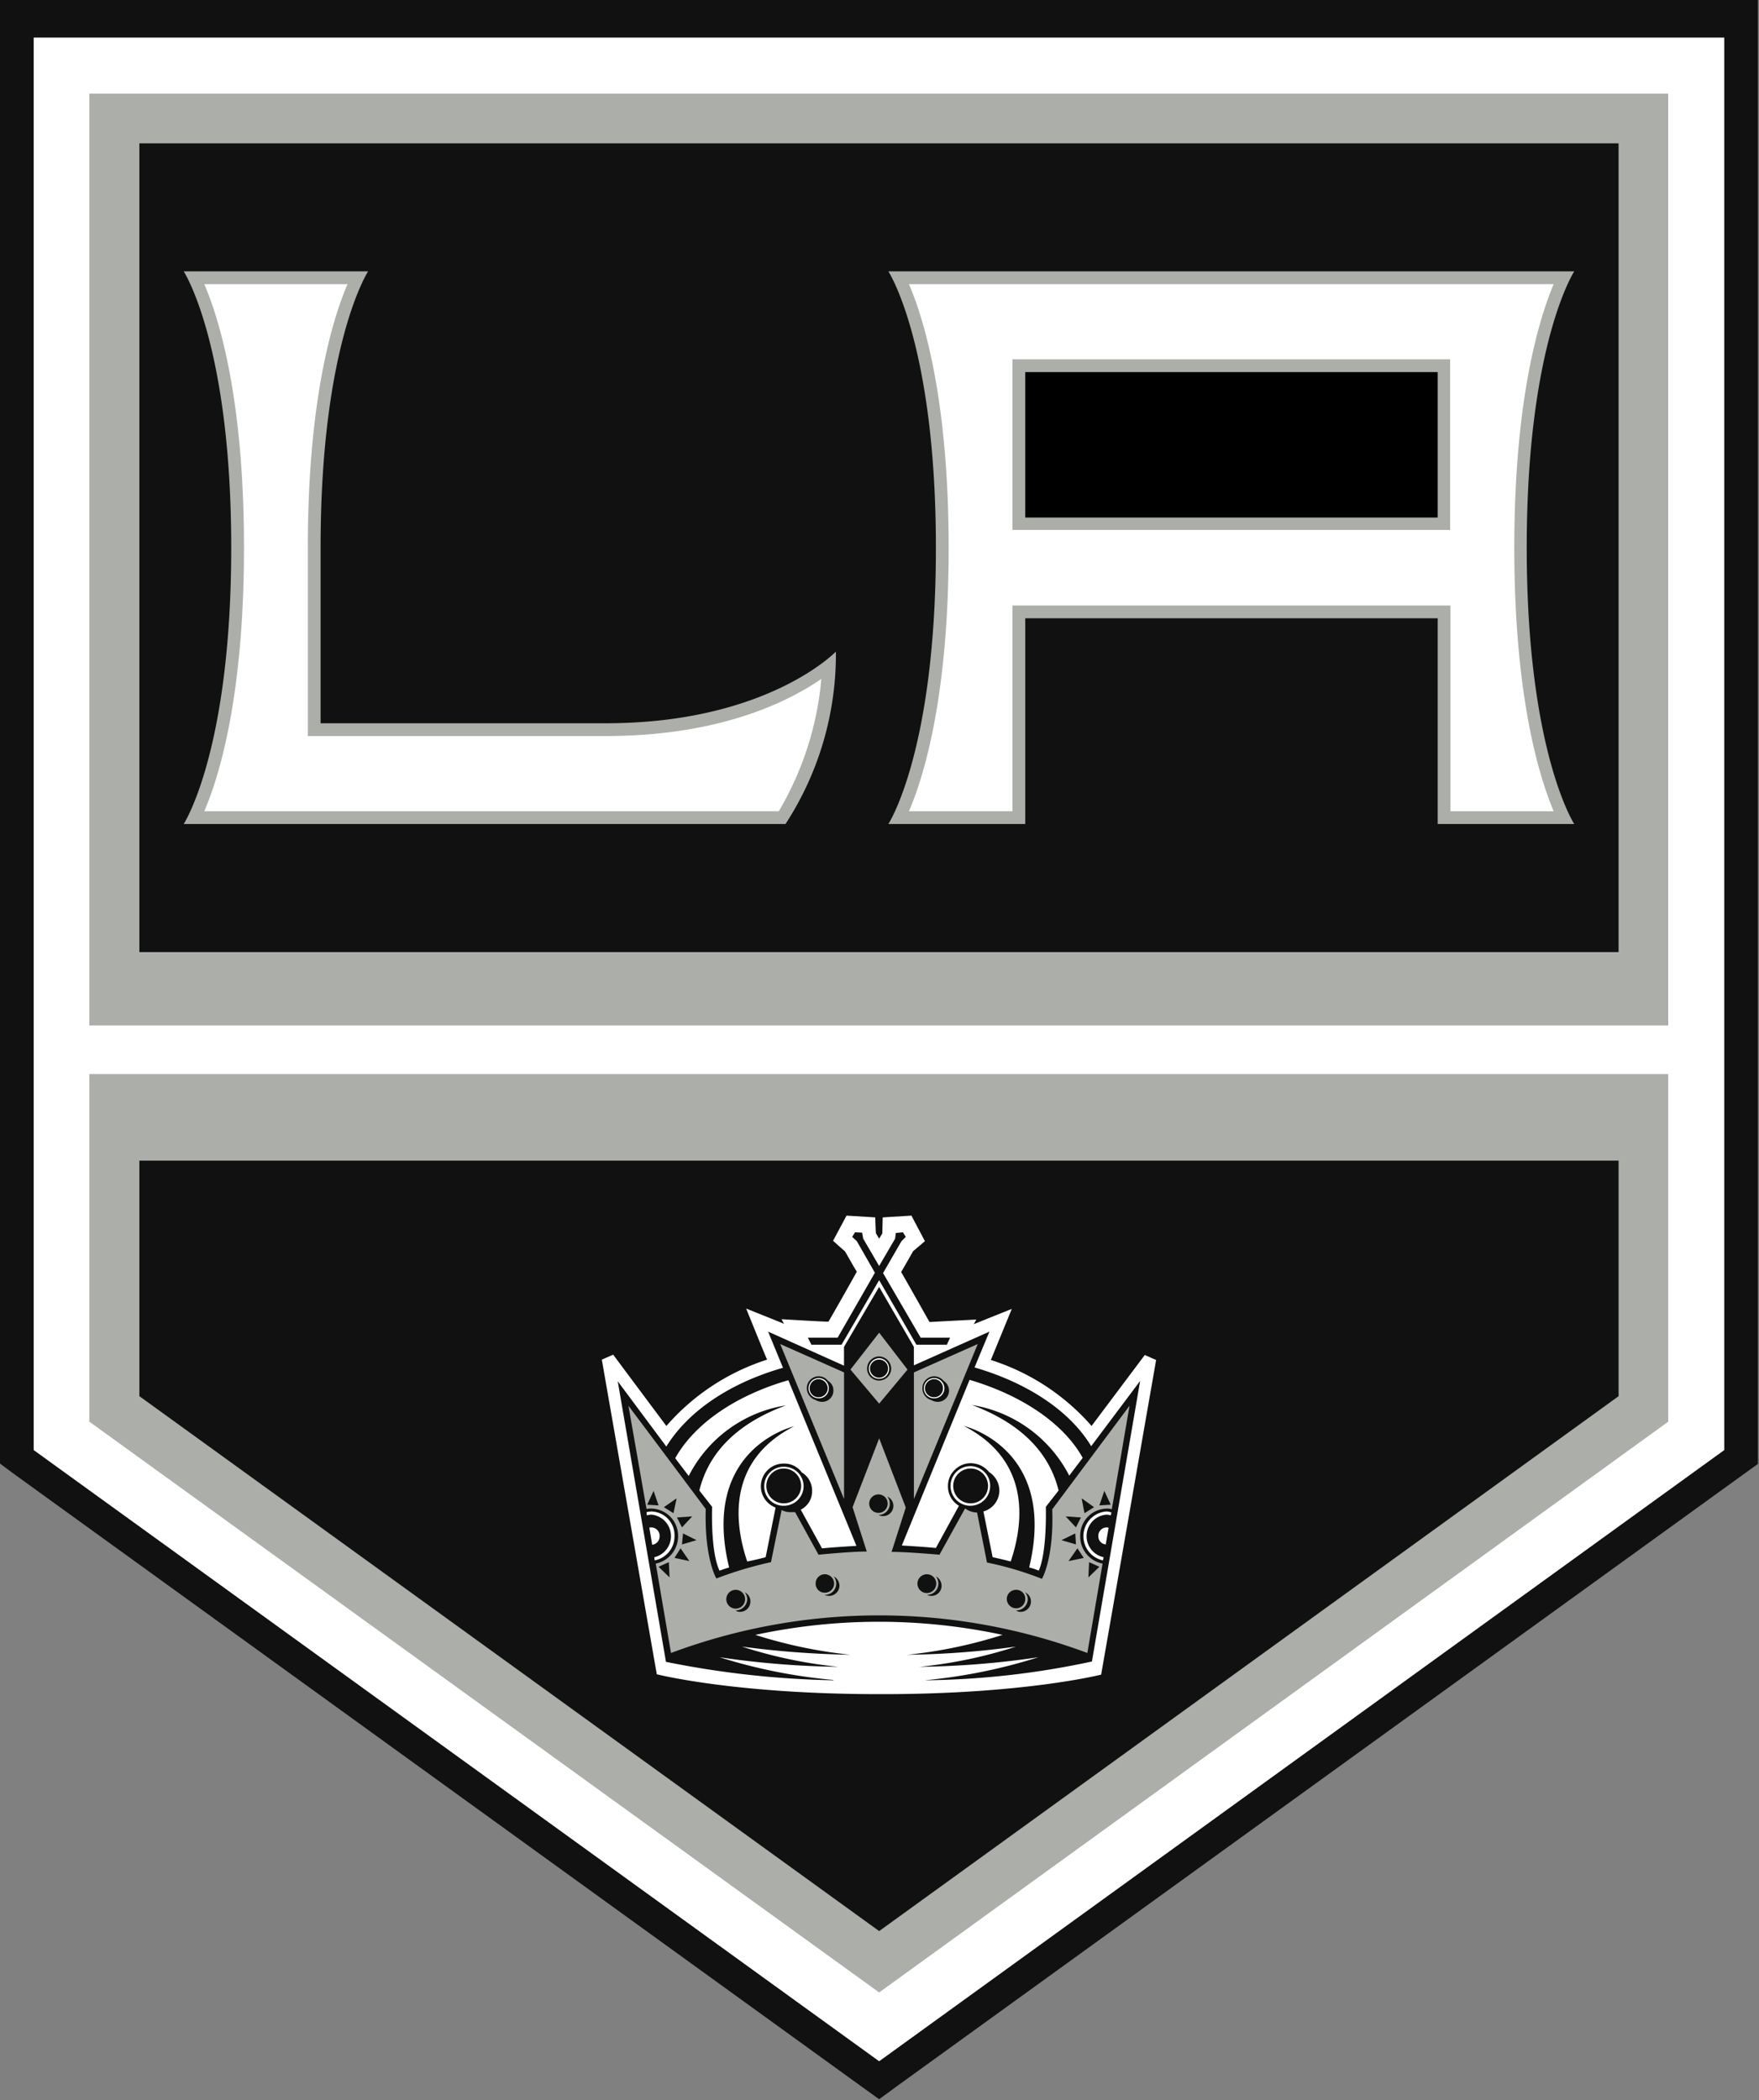 <?xml version="1.0" encoding="UTF-8" standalone="no"?>
<svg
   xmlns:dc="http://purl.org/dc/elements/1.1/"
   xmlns:cc="http://creativecommons.org/ns#"
   xmlns:rdf="http://www.w3.org/1999/02/22-rdf-syntax-ns#"
   xmlns:svg="http://www.w3.org/2000/svg"
   xmlns="http://www.w3.org/2000/svg"
   xmlns:sodipodi="http://sodipodi.sourceforge.net/DTD/sodipodi-0.dtd"
   xmlns:inkscape="http://www.inkscape.org/namespaces/inkscape"
   height="200.226"
   width="167.746"
   version="1.1"
   viewBox="0 0 167.746 200.226"
   id="svg62"
   sodipodi:docname="Los_Angeles_Kings_Logo_(2011).svg"
   inkscape:version="0.92.2 (5c3e80d, 2017-08-06)">
  <rect x="0" y="0" width="167.746" height="200.226" fill="#808080" stroke="none"/>
  <defs
     id="defs66" />
  <sodipodi:namedview
     pagecolor="#ffffff"
     bordercolor="#666666"
     borderopacity="1"
     objecttolerance="10"
     gridtolerance="10"
     guidetolerance="10"
     inkscape:pageopacity="0"
     inkscape:pageshadow="2"
     inkscape:window-width="796"
     inkscape:window-height="480"
     id="namedview64"
     showgrid="false"
     fit-margin-top="0"
     fit-margin-left="0"
     fit-margin-right="0"
     fit-margin-bottom="0"
     inkscape:zoom="0.52402644"
     inkscape:cx="103.99082"
     inkscape:cy="129.24242"
     inkscape:window-x="0"
     inkscape:window-y="0"
     inkscape:window-maximized="0"
     inkscape:current-layer="svg62" />
  <g
     id="g905"
     transform="scale(1.257)">
    <polygon
       id="polygon2"
       points="1.049,111.792 65.165,158.123 66.698,159.226 68.205,158.123 132.321,111.792 133.37,111.038 133.37,0 133.397,0 0,0 0,111.012 "
       style="fill:#111111" />
    <polygon
       id="polygon4"
       points="130.814,2.852 2.556,2.852 2.556,109.989 66.698,156.347 130.814,109.989 "
       style="fill:#ffffff" />
    <path
       id="path6"
       d="M 6.78,77.783 H 126.563 V 7.103 H 6.78 Z m 0,30.053 59.918,43.291 59.864,-43.291 V 81.469 H 6.78 Z"
       inkscape:connector-curvature="0"
       style="fill:#acaea9" />
    <path
       id="path8"
       d="M 10.574,72.214 H 122.796 V 10.87 H 10.574 Z m 0,33.686 56.125,40.573 56.098,-40.573 V 88.034 H 10.574 Z"
       inkscape:connector-curvature="0"
       style="fill:#111111" />
    <path
       id="path10"
       d="m 67.398,20.583 c 0,0 3.605,5.516 3.605,20.959 0,15.444 -3.605,20.959 -3.605,20.959 H 77.783 V 46.896 h 31.291 v 15.605 h 10.359 c 0,0 -3.605,-5.516 -3.605,-20.959 0,-15.444 3.605,-20.959 3.605,-20.959 z M 24.322,54.86 V 41.542 c 0,-15.444 3.605,-20.959 3.605,-20.959 H 13.937 c 0,0 3.605,5.516 3.605,20.959 0,15.444 -3.605,20.959 -3.605,20.959 h 45.658 a 23.6,23.6 0 0 0 3.821,-13.076 c 0,0 -5.22,5.435 -17.462,5.435 z"
       inkscape:connector-curvature="0"
       style="fill:#acaea9" />
    <path
       id="path12"
       d="M 23.354,55.829 V 41.542 c 0,-11.354 1.91,-17.435 3.013,-19.991 H 15.497 c 1.103,2.556 3.013,8.637 3.013,19.991 0,11.354 -1.91,17.435 -3.013,19.991 h 43.587 a 23.852,23.852 0 0 0 3.229,-10.036 c -2.502,1.722 -7.695,4.332 -16.358,4.332 z M 68.958,21.551 c 1.103,2.556 3.013,8.664 3.013,20.018 0,11.327 -1.91,17.408 -3.013,19.964 h 7.856 V 45.927 h 33.228 v 15.605 h 7.829 c -1.076,-2.556 -2.986,-8.637 -2.986,-19.991 0,-11.354 1.91,-17.435 2.986,-19.991 z"
       inkscape:connector-curvature="0"
       style="fill:#ffffff" />
    <rect
       id="rect14"
       height="12.941"
       width="33.201"
       y="27.255"
       x="76.815"
       style="fill:#acaea9" />
    <rect
       id="rect16"
       height="11.031"
       width="31.291"
       y="28.224"
       x="77.783" />
    <path
       id="path18"
       d="m 83.541,127.02 4.17,-23.865 -0.861,-0.377 -4.036,5.381 a 16.966,16.966 0 0 0 -7.641,-5.004 L 76.761,99.281 c 0,0 -2.018,0.807 -2.879,1.157 0.081,-0.161 0.188,-0.35 0.188,-0.35 0,0 -3.067,0.161 -3.552,0.188 -0.242,-0.43 -1.91,-3.39 -2.152,-3.794 0.215,-0.35 0.834,-1.453 0.915,-1.587 0.108,-0.081 0.888,-0.753 0.888,-0.753 l -1.022,-1.937 -2.179,0.135 c 0,0 -0.027,1.022 -0.027,1.211 L 66.698,93.954 66.456,93.55 c -0.027,-0.188 -0.054,-1.211 -0.054,-1.211 L 64.223,92.205 63.201,94.115 c 0,0 0.78,0.7 0.888,0.78 0.081,0.108 0.7,1.238 0.915,1.561 -0.215,0.404 -1.91,3.39 -2.152,3.794 -0.484,0 -3.552,-0.188 -3.552,-0.188 a 2.508,2.508 0 0 0 0.188,0.35 c -0.861,-0.35 -2.879,-1.157 -2.879,-1.157 0,0 1.291,3.202 1.587,3.874 a 16.985,16.985 0 0 0 -7.641,5.031 c -0.646,-0.861 -4.036,-5.408 -4.036,-5.408 l -0.861,0.377 4.17,23.865 c 0,0 5.892,1.507 16.843,1.507 10.95,0.027 16.87,-1.48 16.87,-1.48 z"
       inkscape:connector-curvature="0"
       style="fill:#ffffff" />
    <path
       id="path20"
       d="m 63.228,127.424 a 40.773,40.773 0 0 1 -8.637,-1.722 66.709,66.709 0 0 0 9.013,0.726 34.985,34.985 0 0 1 -7.318,-1.534 70.637,70.637 0 0 0 8.233,0.619 35.666,35.666 0 0 1 -7.211,-1.507 44.656,44.656 0 0 1 18.753,0 35.666,35.666 0 0 1 -7.211,1.507 65.594,65.594 0 0 0 8.233,-0.619 34.986,34.986 0 0 1 -7.318,1.534 66.332,66.332 0 0 0 9.013,-0.726 41.223,41.223 0 0 1 -8.637,1.749 62.963,62.963 0 0 0 12.699,-1.426 l 3.659,-21.282 -3.713,4.951 c -1.614,-2.664 -4.789,-4.789 -8.852,-5.973 l 1.13,-2.717 -5.731,2.556 v -1.399 l -2.637,-4.547 -2.664,4.547 v 1.426 l -5.758,-2.583 1.13,2.744 c -4.063,1.157 -7.211,3.309 -8.852,5.973 l -3.686,-4.951 3.659,21.282 a 70.583,70.583 0 0 0 12.699,1.399 z"
       inkscape:connector-curvature="0"
       style="fill:#111111" />
    <path
       id="path22"
       d="m 68.851,103.882 -2.152,-2.798 -2.179,2.798 2.179,2.583 z m 0.484,0.215 v 9.605 l 4.843,-11.758 z m -5.3,0 -4.843,-2.152 4.843,11.758 z"
       inkscape:connector-curvature="0"
       style="fill:#acaea9" />
    <path
       id="path24"
       d="m 83.649,118.599 a 2.087,2.087 0 0 1 -1.695,-2.072 2.046,2.046 0 0 1 1.991,-2.099 1.046,1.046 0 0 1 0.404,0.054 l 1.345,-7.856 -5.865,7.856 c 0.135,3.74 -0.78,5.273 -0.78,5.273 a 25.027,25.027 0 0 0 -4.17,-1.238 l -0.753,-3.794 a 1.529,1.529 0 0 1 -0.888,-0.296 h -0.027 l -1.937,3.498 c 0,0 -2.421,-0.215 -3.632,-0.215 l 1.076,-3.363 -2.018,-5.247 -2.018,5.22 1.076,3.363 c -1.238,0 -3.659,0.242 -3.659,0.242 l -1.776,-3.229 H 59.972 a 1.382,1.382 0 0 1 -0.673,-0.161 l -0.807,3.955 a 28.676,28.676 0 0 0 -4.143,1.238 c 0,0 -0.915,-1.507 -0.807,-5.273 l -5.865,-7.829 1.372,7.829 a 1.782,1.782 0 0 1 0.404,-0.027 2.064,2.064 0 0 1 1.991,2.099 2.113,2.113 0 0 1 -1.695,2.072 l 1.157,6.78 a 45.156,45.156 0 0 1 31.587,0 z"
       inkscape:connector-curvature="0"
       style="fill:#acaea9" />
    <path
       id="path26"
       d="m 62.824,104.743 a 0.901,0.901 0 0 0 -1.614,0.565 0.953,0.953 0 0 0 0.673,0.888 1.007,1.007 0 0 0 0.484,0.135 0.85,0.85 0 0 0 0.861,-0.839 q 1.4e-4,-0.011 0,-0.022 a 0.822,0.822 0 0 0 -0.404,-0.726 z m 8.771,0 a 0.946,0.946 0 0 0 -0.726,-0.35 0.902,0.902 0 0 0 -0.888,0.915 0.92,0.92 0 0 0 0.673,0.888 1.007,1.007 0 0 0 0.484,0.135 0.85,0.85 0 0 0 0.861,-0.839 q 1.4e-4,-0.011 0,-0.022 a 0.883,0.883 0 0 0 -0.404,-0.726 z m -3.982,-0.942 a 0.943,0.943 0 0 0 -0.915,-0.915 0.924,0.924 0 0 0 -0.915,0.915 0.907,0.907 0 0 0 0.9,0.915 q 0.008,6e-5 0.015,0 a 0.924,0.924 0 0 0 0.915,-0.915 z"
       inkscape:connector-curvature="0"
       style="fill:#111111" />
    <path
       id="path28"
       d="m 72.752,114.213 a 1.706,1.706 0 0 1 -0.834,-1.48 1.666,1.666 0 0 1 0.511,-1.238 1.712,1.712 0 0 1 1.211,-0.511 1.801,1.801 0 0 1 1.399,0.673 1.683,1.683 0 0 1 0.78,1.399 1.653,1.653 0 0 1 -1.211,1.587 l 0.7,3.471 c 0.511,0.108 0.942,0.215 1.372,0.323 1.022,-3.04 1.48,-7.668 -3.552,-10.278 0,0 7.13,1.668 4.951,10.735 a 3.838,3.838 0 0 1 0.726,0.242 c 0.646,-1.453 0.538,-4.843 0.538,-4.843 l 0.969,-1.238 c -0.592,-2.421 -2.341,-4.897 -6.565,-6.484 a 10.115,10.115 0 0 1 7.372,5.354 l 1.022,-1.345 c -1.426,-2.583 -4.574,-4.735 -8.583,-5.919 l -5.139,12.565 c 0.861,0.054 1.749,0.108 2.583,0.188 z m -21.524,-3.605 1.022,1.345 a 10.027,10.027 0 0 1 7.372,-5.354 c -4.224,1.561 -5.973,4.036 -6.565,6.457 L 54.026,114.294 c 0,0 -0.135,3.417 0.565,4.843 a 7.621,7.621 0 0 1 0.726,-0.242 c -2.206,-9.067 4.924,-10.708 4.924,-10.708 -5.031,2.583 -4.574,7.238 -3.552,10.251 0.43,-0.081 0.888,-0.188 1.399,-0.323 l 0.753,-3.767 a 1.723,1.723 0 0 1 0.619,-3.336 1.635,1.635 0 0 1 1.372,0.673 1.615,1.615 0 0 1 0.78,1.399 1.562,1.562 0 0 1 -0.861,1.426 l 1.614,2.933 c 0.861,-0.081 1.722,-0.135 2.61,-0.188 l -5.166,-12.565 c -4.009,1.157 -7.13,3.309 -8.583,5.919 z"
       inkscape:connector-curvature="0"
       style="fill:#ffffff" />
    <path
       id="path30"
       d="m 50.044,116.527 a 0.639,0.639 0 0 0 -0.604,-0.672 l -0.015,-6e-4 c -0.054,0 -0.135,0 -0.161,0.027 l 0.215,1.291 a 0.643,0.643 0 0 0 0.565,-0.646 z m 25.076,-3.821 a 1.465,1.465 0 0 0 -0.43,-1.049 1.503,1.503 0 1 0 0.43,1.076 z m -15.659,-1.453 a 1.475,1.475 0 0 0 -1.48,1.471 v 0.009 a 1.459,1.459 0 0 0 1.438,1.48 q 0.021,3.1e-4 0.042,0 a 1.499,1.499 0 0 0 1.507,-1.48 1.482,1.482 0 0 0 -1.483,-1.48 z"
       inkscape:connector-curvature="0"
       style="fill:#ffffff" />
    <path
       id="path32"
       d="m 83.326,116.527 a 0.617,0.617 0 0 0 0.565,0.619 l 0.215,-1.265 a 0.341,0.341 0 0 0 -0.161,-0.027 0.639,0.639 0 0 0 -0.619,0.658 z m -33.901,-1.883 a 1.817,1.817 0 0 0 -0.377,0.054 l 0.027,0.242 a 1.574,1.574 0 0 1 0.35,-0.054 1.64,1.64 0 0 1 0.215,3.229 l 0.027,0.242 a 1.859,1.859 0 0 0 1.507,-1.856 1.805,1.805 0 0 0 -1.749,-1.856 z"
       inkscape:connector-curvature="0"
       style="fill:#ffffff" />
    <path
       id="path34"
       d="m 62.098,106.061 a 0.742,0.742 0 0 0 0.779,-0.704 q 0.001,-0.025 8.8e-4,-0.05 a 0.764,0.764 0 0 0 -0.748,-0.78 q -0.016,-3.5e-4 -0.033,0 a 0.776,0.776 0 0 0 -0.753,0.78 0.752,0.752 0 0 0 0.751,0.753 z m 8.771,0 a 0.758,0.758 0 0 0 0.78,-0.736 l 3.1e-4,-0.017 a 0.78,0.78 0 0 0 -1.561,-0.002 v 0.002 a 0.758,0.758 0 0 0 0.763,0.754 z m -3.417,-2.26 a 0.775,0.775 0 0 0 -0.753,-0.78 0.799,0.799 0 0 0 -0.78,0.78 0.764,0.764 0 0 0 0.748,0.78 q 0.016,3.5e-4 0.033,0 a 0.742,0.742 0 0 0 0.754,-0.73 q 3.9e-4,-0.025 -8.8e-4,-0.05 z m 16.224,14.556 0.054,-0.242 a 1.635,1.635 0 0 1 0.215,-3.229 1.351,1.351 0 0 1 0.323,0.054 l 0.054,-0.215 a 1.056,1.056 0 0 0 -0.377,-0.081 1.88,1.88 0 0 0 -0.269,3.713 z"
       inkscape:connector-curvature="0"
       style="fill:#ffffff" />
    <path
       id="path36"
       d="m 60.779,112.733 a 1.32,1.32 0 1 1 2.3e-4,-0.023 z"
       inkscape:connector-curvature="0"
       style="fill:#111111" />
    <path
       id="path38"
       d="m 74.958,112.733 a 1.32,1.32 0 1 1 2.3e-4,-0.023 z"
       inkscape:connector-curvature="0"
       style="fill:#111111" />
    <path
       id="path40"
       d="m 66.645,114.913 a 0.716,0.716 0 0 0 0.323,0.081 0.774,0.774 0 0 0 0.35,-1.48 0.861,0.861 0 0 1 -0.673,1.399 z"
       inkscape:connector-curvature="0"
       style="fill:#111111" />
    <path
       id="path42"
       d="m 67.344,114.052 a 0.7,0.7 0 1 1 -0.727,-0.7 q 0.013,-2.7e-4 0.027,0 a 0.695,0.695 0 0 1 0.7,0.69 z"
       inkscape:connector-curvature="0"
       style="fill:#111111" />
    <path
       id="path44"
       d="m 67.371,103.801 a 0.689,0.689 0 0 1 -0.673,0.7 0.712,0.712 0 0 1 -0.7,-0.7 0.689,0.689 0 0 1 0.7,-0.673 0.666,0.666 0 0 1 0.673,0.659 q 1e-4,0.007 0,0.013 z"
       inkscape:connector-curvature="0"
       style="fill:#111111" />
    <path
       id="path46"
       d="m 71.541,105.308 a 0.666,0.666 0 0 1 -0.659,0.673 q -0.007,6e-5 -0.013,0 a 0.689,0.689 0 0 1 -0.7,-0.673 0.712,0.712 0 0 1 0.7,-0.7 0.689,0.689 0 0 1 0.673,0.7 z"
       inkscape:connector-curvature="0"
       style="fill:#111111" />
    <path
       id="path48"
       d="m 62.797,105.308 a 0.689,0.689 0 0 1 -0.7,0.673 0.666,0.666 0 0 1 -0.673,-0.659 q -6e-5,-0.007 0,-0.013 a 0.689,0.689 0 0 1 0.673,-0.7 0.712,0.712 0 0 1 0.7,0.7 z"
       inkscape:connector-curvature="0"
       style="fill:#111111" />
    <path
       id="path50"
       d="m 77.084,122.15 a 0.541,0.541 0 0 0 0.35,0.108 0.781,0.781 0 0 0 0.78,-0.78 0.743,0.743 0 0 0 -0.457,-0.7 0.751,0.751 0 0 1 0.215,0.538 0.868,0.868 0 0 1 -0.888,0.834 z m -6.753,-1.184 v 0 a 0.639,0.639 0 0 0 0.323,0.081 0.764,0.764 0 0 0 0.78,-0.748 q 3.5e-4,-0.016 0,-0.033 a 0.828,0.828 0 0 0 -0.43,-0.7 0.93,0.93 0 0 1 0.188,0.538 0.85,0.85 0 0 1 -0.839,0.861 q -0.011,1.4e-4 -0.022,0 z m -14.502,1.184 h -0.027 a 0.541,0.541 0 0 0 0.35,0.108 0.781,0.781 0 0 0 0.78,-0.78 0.763,0.763 0 0 0 -0.43,-0.7 0.867,0.867 0 0 1 0.188,0.538 0.88,0.88 0 0 1 -0.861,0.834 z m 6.753,-1.184 H 62.555 a 0.745,0.745 0 0 0 0.35,0.081 0.781,0.781 0 0 0 0.78,-0.78 0.828,0.828 0 0 0 -0.43,-0.7 0.93,0.93 0 0 1 0.188,0.538 0.85,0.85 0 0 1 -0.839,0.861 q -0.011,1.4e-4 -0.022,0 z"
       inkscape:connector-curvature="0"
       style="fill:#111111" />
    <path
       id="path52"
       d="m 63.281,120.106 a 0.695,0.695 0 0 1 -0.69,0.7 h -0.01 a 0.679,0.679 0 0 1 -0.7,-0.657 q -6.7e-4,-0.021 0,-0.043 a 0.695,0.695 0 0 1 0.69,-0.7 h 0.01 a 0.712,0.712 0 0 1 0.7,0.7 z"
       inkscape:connector-curvature="0"
       style="fill:#111111" />
    <path
       id="path54"
       d="m 56.528,121.289 a 0.713,0.713 0 1 1 -0.7,-0.7 0.713,0.713 0 0 1 0.7,0.7 z"
       inkscape:connector-curvature="0"
       style="fill:#111111" />
    <path
       id="path56"
       d="m 71.03,120.106 a 0.713,0.713 0 1 1 -0.699,-0.699 0.713,0.713 0 0 1 0.699,0.699 z"
       inkscape:connector-curvature="0"
       style="fill:#111111" />
    <path
       id="path58"
       d="m 77.783,121.289 a 0.695,0.695 0 0 1 -0.69,0.7 h -0.01 a 0.712,0.712 0 0 1 -0.7,-0.7 0.695,0.695 0 0 1 0.69,-0.7 h 0.01 a 0.679,0.679 0 0 1 0.7,0.657 q 6.7e-4,0.021 0,0.043 z"
       inkscape:connector-curvature="0"
       style="fill:#111111" />
    <path
       id="path60"
       d="m 63.846,101.998 2.852,-4.897 2.825,4.897 h 2.314 l 0.242,-0.538 h -2.233 l -2.852,-4.897 1.399,-2.421 0.323,-0.323 -0.215,-0.35 -0.538,0.054 -0.054,0.43 -1.211,2.072 -1.211,-2.072 -0.081,-0.457 -0.538,-0.027 -0.215,0.35 0.35,0.323 1.372,2.395 -2.825,4.924 h -2.26 l 0.269,0.538 z m 18.78,16.493 -0.054,1.157 0.834,-0.807 z m -1.561,-0.081 1.157,-0.242 -0.484,-0.726 z m 0.511,-2.099 -1.049,0.511 1.103,0.323 z m 0.43,-1.211 -1.157,-0.081 0.78,0.834 z m 0.996,-0.78 -0.942,-0.673 0.215,1.13 z m 0.78,-1.238 -0.377,1.103 0.861,-0.054 z m -33.82,5.758 0.834,0.807 -0.054,-1.157 z m 1.668,-1.399 -0.457,0.726 1.13,0.242 z m 0.108,-0.296 1.103,-0.323 -1.022,-0.511 z m 0.78,-2.126 -1.157,0.081 0.377,0.753 z m -1.426,-0.242 0.242,-1.13 -0.969,0.673 z m -1.991,-0.646 0.861,0.054 -0.377,-1.103 z"
       inkscape:connector-curvature="0"
       style="fill:#111111" />
  </g>
</svg>
